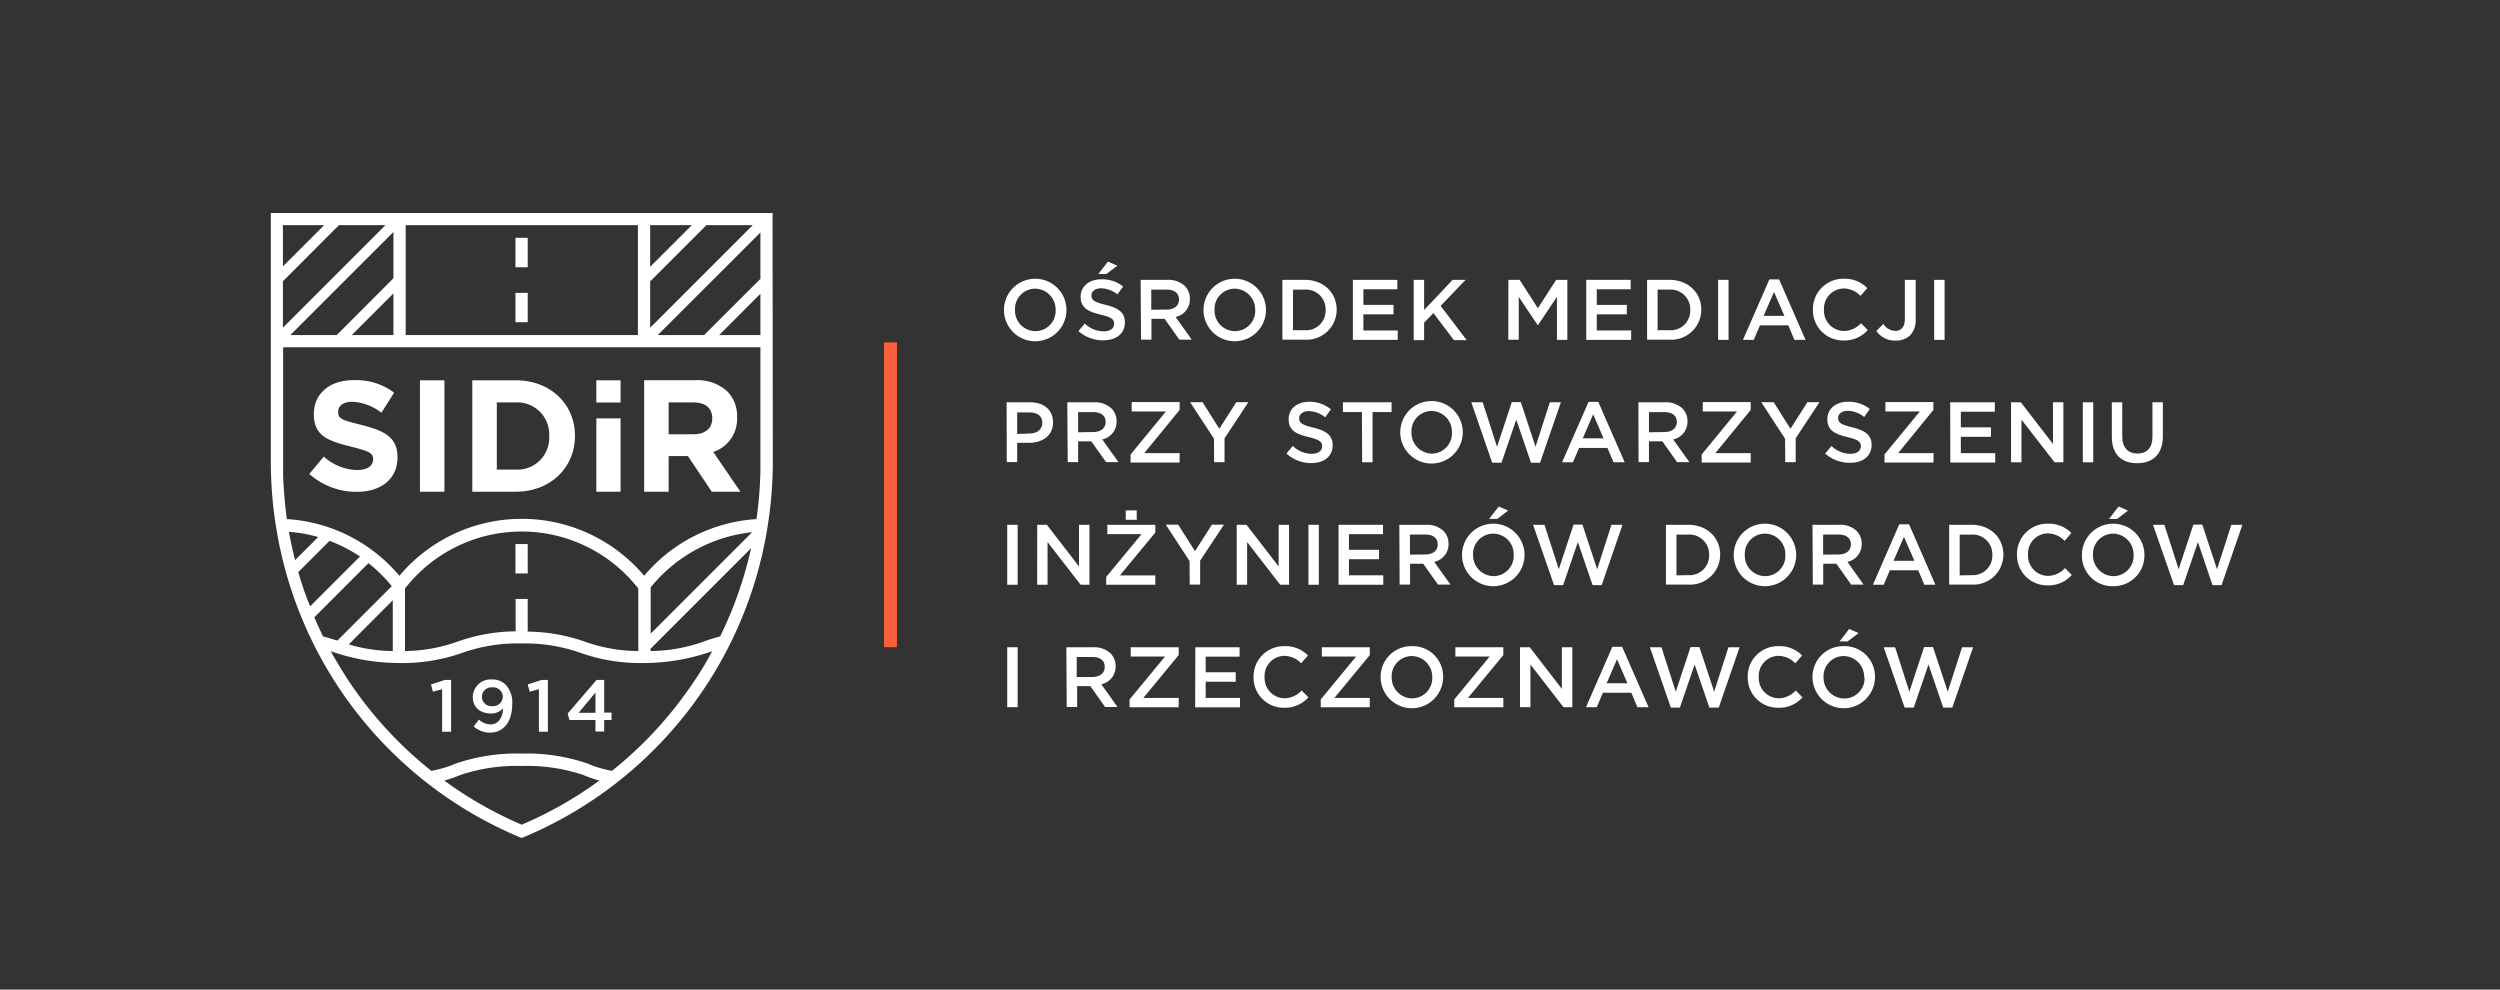 <svg id="SIDIR_logo_RGB" data-name="SIDIR logo RGB" xmlns="http://www.w3.org/2000/svg" viewBox="0 0 480 190"><rect x="0" y="0" width="480" height="190" fill="#333333" stroke="none"/><defs><style>.cls-1{fill:#fff;}.cls-2{fill:#fa5f3c;}</style></defs><rect class="cls-1" x="98.97" y="45.66" width="2.35" height="5.65"/><rect class="cls-1" x="98.97" y="104.46" width="2.35" height="5.64"/><rect class="cls-1" x="98.97" y="56.23" width="2.35" height="5.64"/><path class="cls-1" d="M128.38,87.56h3.7l4.58,6.85h5.5l-5.22-7.64a6.64,6.64,0,0,0,4.58-6.63v-.06a6.74,6.74,0,0,0-1.83-4.89A8.53,8.53,0,0,0,133.45,73h-9.77V94.41h4.7Zm0-10.3h4.67c2.3,0,3.7,1,3.7,3.06v.06c0,1.81-1.31,3-3.6,3h-4.77Z"/><polygon class="cls-1" points="101.32 131.41 101.7 132.81 103.47 132.32 103.47 140.49 105.19 140.49 105.19 130.55 103.97 130.55 101.32 131.41"/><path class="cls-1" d="M94.45,130.46a3.43,3.43,0,0,0-3.68,3.4v0c0,1.89,1.4,3.13,3.5,3.13a3,3,0,0,0,2.32-1c-.06,1.81-.94,3.09-2.39,3.09a3.26,3.26,0,0,1-2.25-.92l-1,1.32a4.68,4.68,0,0,0,3.15,1.18c2.65,0,4.24-2.19,4.24-5.37v0a4.94,4.94,0,0,0-1.2-3.77A3.5,3.5,0,0,0,94.45,130.46Zm2.08,3.33a1.84,1.84,0,0,1-2,1.79,1.81,1.81,0,0,1-2-1.77v0a1.82,1.82,0,0,1,1.95-1.84,1.88,1.88,0,0,1,2.07,1.83Z"/><path class="cls-1" d="M116,130.55h-1.47L109,137l.33,1.24h5v2.21H116v-2.21h1.42v-1.42H116Zm-1.67,6.31h-3.23l3.23-3.91Z"/><rect class="cls-1" x="114.5" y="73.02" width="4.65" height="4.26"/><polygon class="cls-1" points="82.75 131.41 83.12 132.81 84.89 132.32 84.89 140.49 86.61 140.49 86.61 130.55 85.4 130.55 82.75 131.41"/><path class="cls-1" d="M110.39,83.71v-.06c0-6-4.65-10.63-11.37-10.63H90.68V94.41H99C105.74,94.41,110.39,89.73,110.39,83.71Zm-15-6.45H99a6.15,6.15,0,0,1,6.45,6.45v.06A6.1,6.1,0,0,1,99,90.16H95.39Z"/><path class="cls-1" d="M52.92,101.09c0-.06,0,.06,0,0Z"/><rect class="cls-1" x="80.63" y="73.02" width="4.7" height="21.39"/><path class="cls-1" d="M68.56,90.25a9.88,9.88,0,0,1-6.39-2.59L59.39,91a13.63,13.63,0,0,0,9.08,3.43c4.61,0,7.85-2.39,7.85-6.63v-.06c0-3.73-2.45-5-6.79-6.12-3.69-.95-4.6-1.1-4.6-2.5V79c0-1.05.95-1.86,2.76-1.86a10,10,0,0,1,5.55,2.1l2.43-3.85A12.12,12.12,0,0,0,67.75,73c-4.38,0-7.49,2.56-7.49,6.45v.06c0,4.24,2.77,5.13,7.08,6.23,3.57.91,4.3,1.23,4.3,2.41v.06C71.64,89.48,70.48,90.25,68.56,90.25Z"/><path class="cls-1" d="M147.38,101.09c0,.06,0-.06,0,0Z"/><rect class="cls-1" x="114.5" y="80.33" width="4.65" height="14.08"/><path class="cls-1" d="M148.33,40.89H52V89a79.28,79.28,0,0,0,1,12.14A77.86,77.86,0,0,0,99.7,160.71l.45.18.46-.18a77.82,77.82,0,0,0,46.77-59.62,79.28,79.28,0,0,0,1-12.14Zm-23.5,2.34h8l-8,8Zm0,10.8,10.8-10.8h8.9l-19.7,19.7ZM77.89,43.23h44.59v21.1H77.89ZM64.65,64.33H55.74l19.8-19.79v8.89Zm10.89-8v8h-8ZM54.32,43.23h7.91l-7.91,7.91Zm0,10.77L65.08,43.23H74L54.32,62.91Zm1.15,48.11a27.61,27.61,0,0,1,5.63,1l-4.45,4.44C56.28,106.07,55.74,103.66,55.47,102.11Zm1.8,7.73,6-6a29.32,29.32,0,0,1,5.85,3l-9.57,9.57C58.67,114.33,57.91,112.09,57.27,109.84Zm3.14,8.82a.69.69,0,0,1-.06-.13l10.39-10.4.11.08a28.46,28.46,0,0,1,4.37,4.34L64.77,123c-.86-.27-1.75-.56-2.74-.8C61.45,121,60.91,119.84,60.41,118.66Zm15-3.41,0,.46V125a29.74,29.74,0,0,1-8.07-1.17l-.37-.11Zm24.78,43.1a75.4,75.4,0,0,1-14.89-8.48,26.94,26.94,0,0,0,3.17-1.1,33.8,33.8,0,0,1,11.72-1.7,33.91,33.91,0,0,1,11.73,1.7,26.12,26.12,0,0,0,3.16,1.1A75.12,75.12,0,0,1,100.15,158.35ZM133,131.2A75.63,75.63,0,0,1,117.5,148h0a21.14,21.14,0,0,1-4.75-1.42,35.89,35.89,0,0,0-12.59-1.89,35.94,35.94,0,0,0-12.59,1.89A21.3,21.3,0,0,1,82.81,148,75.67,75.67,0,0,1,67.26,131.2q-2-3-3.75-6.14l.08,0a39.53,39.53,0,0,0,13,2.24,34.43,34.43,0,0,0,12.12-1.94,32,32,0,0,1,11.39-1.82,32,32,0,0,1,11.39,1.82,34.41,34.41,0,0,0,12.11,1.94,39.74,39.74,0,0,0,13.13-2.26Q135.07,128.21,133,131.2ZM99,115v6.22A33.68,33.68,0,0,0,88,123.14,31.09,31.09,0,0,1,77.76,125V113a28.38,28.38,0,0,1,44.79,0v12a31.05,31.05,0,0,1-10.29-1.81,33.81,33.81,0,0,0-10.94-1.92V115Zm39.3,7.19c-1.16.29-2.21.63-3.22,1A31,31,0,0,1,124.9,125v-.43l19.32-19.32A76.51,76.51,0,0,1,138.27,122.19Zm-13.37-.53v-8.88a29,29,0,0,1,19.48-10.6ZM146,90.45a76.25,76.25,0,0,1-.76,9.22,30.63,30.63,0,0,0-21.56,10.88,30.72,30.72,0,0,0-47,0A30.59,30.59,0,0,0,55.08,99.67c-.36-2.5-.61-5.68-.72-8.23,0,0,0,.39,0,0V66.68H146S146,90.4,146,90.45Zm0-26.12h-7.92L146,56.4Zm0-10.79L135.19,64.33h-8.9L146,44.64Z"/><rect class="cls-2" x="169.72" y="65.74" width="2.49" height="58.52"/><path class="cls-1" d="M192.76,59.52v0a6,6,0,0,1,12,0v0a6,6,0,0,1-12,0Zm9.92,0v0a4,4,0,0,0-3.91-4.1,3.9,3.9,0,0,0-3.89,4.07v0a3.94,3.94,0,0,0,3.92,4.09A3.88,3.88,0,0,0,202.68,59.52Z"/><path class="cls-1" d="M207.06,63.57l1.22-1.45a5.31,5.31,0,0,0,3.63,1.5c1.25,0,2-.58,2-1.45v0c0-.83-.46-1.27-2.6-1.76-2.45-.6-3.83-1.32-3.83-3.44v0c0-2,1.65-3.34,3.93-3.34A6.42,6.42,0,0,1,215.63,55l-1.08,1.53a5.27,5.27,0,0,0-3.13-1.18c-1.18,0-1.87.61-1.87,1.37v0c0,.89.52,1.28,2.73,1.81,2.43.59,3.7,1.46,3.7,3.37v0c0,2.16-1.7,3.44-4.12,3.44A7.1,7.1,0,0,1,207.06,63.57Zm5.66-13.34,1.81.79-2.11,1.59h-1.54Z"/><path class="cls-1" d="M219,53.73h5.14a4.66,4.66,0,0,1,3.32,1.15,3.48,3.48,0,0,1,1,2.49v0a3.46,3.46,0,0,1-2.74,3.49l3.1,4.36h-2.38l-2.83-4h-2.53v4h-2Zm5,5.71c1.45,0,2.37-.76,2.37-1.93v0c0-1.23-.89-1.91-2.39-1.91h-2.94v3.87Z"/><path class="cls-1" d="M231.07,59.52v0a6,6,0,0,1,12,0v0a6,6,0,0,1-12,0Zm9.92,0v0a4,4,0,0,0-3.92-4.1,3.9,3.9,0,0,0-3.88,4.07v0a3.94,3.94,0,0,0,3.91,4.09A3.89,3.89,0,0,0,241,59.52Z"/><path class="cls-1" d="M246.22,53.73h4.3c3.62,0,6.12,2.49,6.12,5.73v0a5.77,5.77,0,0,1-6.12,5.76h-4.3Zm4.3,9.67a3.75,3.75,0,0,0,4-3.88v0a3.78,3.78,0,0,0-4-3.92h-2.27V63.4Z"/><path class="cls-1" d="M259.75,53.73h8.54v1.81h-6.52v3h5.78v1.81h-5.78v3.1h6.6v1.81h-8.62Z"/><path class="cls-1" d="M271.43,53.73h2v5.79l5.47-5.79h2.49l-4.79,5,5,6.57h-2.45l-3.93-5.19-1.79,1.85v3.34h-2Z"/><path class="cls-1" d="M289.61,53.73h2.16l3.5,5.45,3.51-5.45h2.15V65.25h-2V57l-3.64,5.43h-.06L291.6,57v8.23h-2Z"/><path class="cls-1" d="M304.56,53.73h8.53v1.81h-6.51v3h5.77v1.81h-5.77v3.1h6.6v1.81h-8.62Z"/><path class="cls-1" d="M316.24,53.73h4.29c3.62,0,6.12,2.49,6.12,5.73v0a5.77,5.77,0,0,1-6.12,5.76h-4.29Zm4.29,9.67a3.75,3.75,0,0,0,4-3.88v0a3.78,3.78,0,0,0-4-3.92h-2.27V63.4Z"/><path class="cls-1" d="M329.88,53.73h2V65.25h-2Z"/><path class="cls-1" d="M339.72,53.65h1.87l5.07,11.6h-2.14l-1.17-2.78h-5.44l-1.19,2.78h-2.07Zm2.89,7-2-4.6-2,4.6Z"/><path class="cls-1" d="M348.08,59.52v0a5.83,5.83,0,0,1,5.94-6,6,6,0,0,1,4.5,1.8l-1.3,1.49A4.58,4.58,0,0,0,354,55.39a3.87,3.87,0,0,0-3.8,4.07v0a3.89,3.89,0,0,0,3.8,4.09,4.53,4.53,0,0,0,3.31-1.49l1.3,1.31a6,6,0,0,1-4.68,2A5.79,5.79,0,0,1,348.08,59.52Z"/><path class="cls-1" d="M360.26,63.55l1.33-1.36a2.86,2.86,0,0,0,2.32,1.34c1.08,0,1.82-.72,1.82-2.25V53.73h2.08v7.6a4.18,4.18,0,0,1-1.07,3.06,3.88,3.88,0,0,1-2.8,1A4.31,4.31,0,0,1,360.26,63.55Z"/><path class="cls-1" d="M371.36,53.73h2V65.25h-2Z"/><path class="cls-1" d="M193.27,77.24h4.54c2.68,0,4.38,1.53,4.38,3.85v0c0,2.58-2.08,3.93-4.61,3.93H195.3v3.7h-2Zm4.38,6c1.53,0,2.48-.85,2.48-2.06v0c0-1.35-1-2-2.48-2H195.3v4.14Z"/><path class="cls-1" d="M204.92,77.24h5.13a4.63,4.63,0,0,1,3.33,1.16,3.46,3.46,0,0,1,1,2.48v0a3.45,3.45,0,0,1-2.75,3.49l3.11,4.36h-2.38l-2.83-4H207v4h-2Zm5,5.71c1.44,0,2.36-.76,2.36-1.92v0c0-1.23-.88-1.9-2.38-1.9H207V83Z"/><path class="cls-1" d="M217.07,87.26,223.86,79h-6.58v-1.8h9.21v1.5L219.7,87h6.79v1.8h-9.42Z"/><path class="cls-1" d="M233.08,84.22l-4.58-7h2.39l3.22,5.1,3.26-5.1h2.32l-4.58,6.93v4.59h-2Z"/><path class="cls-1" d="M247,87.08l1.22-1.45a5.26,5.26,0,0,0,3.63,1.5c1.25,0,2-.58,2-1.45v0c0-.82-.46-1.27-2.6-1.76-2.45-.59-3.83-1.32-3.83-3.44v0c0-2,1.64-3.34,3.93-3.34a6.38,6.38,0,0,1,4.18,1.45l-1.09,1.53a5.17,5.17,0,0,0-3.12-1.19c-1.19,0-1.88.61-1.88,1.37v0c0,.89.53,1.28,2.73,1.81,2.44.59,3.7,1.46,3.7,3.37v0c0,2.16-1.69,3.44-4.11,3.44A7.1,7.1,0,0,1,247,87.08Z"/><path class="cls-1" d="M261.49,79.12h-3.65V77.24h9.34v1.88h-3.65v9.64h-2Z"/><path class="cls-1" d="M268.85,83v0a6,6,0,0,1,12,0v0a6,6,0,0,1-12,0Zm9.92,0v0a4,4,0,0,0-3.92-4.1A3.9,3.9,0,0,0,271,83v0a4,4,0,0,0,3.92,4.1A3.9,3.9,0,0,0,278.77,83Z"/><path class="cls-1" d="M282.49,77.24h2.19l2.75,8.54,2.83-8.57H292l2.82,8.57,2.75-8.54h2.12l-4,11.6h-1.74l-2.83-8.27-2.83,8.27H286.5Z"/><path class="cls-1" d="M305,77.16h1.87l5.07,11.6H309.8L308.63,86h-5.44L302,88.76h-2.08Zm2.89,7-2-4.61-2,4.61Z"/><path class="cls-1" d="M314.58,77.24h5.13A4.6,4.6,0,0,1,323,78.4a3.47,3.47,0,0,1,1,2.48v0a3.46,3.46,0,0,1-2.75,3.49l3.11,4.36H322l-2.83-4H316.6v4h-2Zm5,5.71c1.45,0,2.37-.76,2.37-1.92v0c0-1.23-.89-1.9-2.39-1.9H316.6V83Z"/><path class="cls-1" d="M326.72,87.26,333.51,79h-6.58v-1.8h9.21v1.5L329.35,87h6.79v1.8h-9.42Z"/><path class="cls-1" d="M342.73,84.22l-4.57-7h2.38l3.23,5.1,3.25-5.1h2.32l-4.57,6.93v4.59h-2Z"/><path class="cls-1" d="M350.43,87.08l1.22-1.45a5.26,5.26,0,0,0,3.63,1.5c1.25,0,2-.58,2-1.45v0c0-.82-.46-1.27-2.59-1.76-2.46-.59-3.84-1.32-3.84-3.44v0c0-2,1.65-3.34,3.93-3.34A6.38,6.38,0,0,1,359,78.53l-1.08,1.53a5.22,5.22,0,0,0-3.13-1.19c-1.18,0-1.87.61-1.87,1.37v0c0,.89.52,1.28,2.73,1.81,2.43.59,3.7,1.46,3.7,3.37v0c0,2.16-1.7,3.44-4.11,3.44A7.1,7.1,0,0,1,350.43,87.08Z"/><path class="cls-1" d="M361.82,87.26,368.61,79H362v-1.8h9.21v1.5L364.45,87h6.79v1.8h-9.42Z"/><path class="cls-1" d="M374.44,77.24H383v1.81h-6.52v3h5.78v1.81h-5.78V87h6.6v1.81h-8.62Z"/><path class="cls-1" d="M386.12,77.24H388l6.17,8v-8h2V88.76h-1.7l-6.35-8.19v8.19h-2Z"/><path class="cls-1" d="M399.9,77.24h2V88.76h-2Z"/><path class="cls-1" d="M405.47,83.87V77.24h2v6.55c0,2.14,1.1,3.29,2.91,3.29s2.89-1.09,2.89-3.21V77.24h2v6.53c0,3.44-1.94,5.17-4.95,5.17S405.47,87.21,405.47,83.87Z"/><path class="cls-1" d="M193.39,100.76h2v11.51h-2Z"/><path class="cls-1" d="M199.15,100.76H201l6.17,8v-8h2v11.51h-1.69l-6.35-8.19v8.19h-2Z"/><path class="cls-1" d="M212.39,110.77l6.79-8.22h-6.57v-1.79h9.21v1.49l-6.8,8.23h6.8v1.79h-9.43ZM216.14,98h2.11V99.8h-2.11Z"/><path class="cls-1" d="M228.4,107.73l-4.57-7h2.38l3.23,5.09,3.25-5.09H235l-4.57,6.92v4.59h-2Z"/><path class="cls-1" d="M237.45,100.76h1.88l6.17,8v-8h2v11.51h-1.7l-6.35-8.19v8.19h-2Z"/><path class="cls-1" d="M251.22,100.76h2v11.51h-2Z"/><path class="cls-1" d="M257,100.76h8.54v1.8H259v3h5.77v1.81H259v3.09h6.59v1.81H257Z"/><path class="cls-1" d="M268.67,100.76h5.13a4.6,4.6,0,0,1,3.32,1.15,3.47,3.47,0,0,1,1,2.48v0a3.46,3.46,0,0,1-2.75,3.49l3.11,4.36h-2.39l-2.83-4h-2.53v4h-2Zm5,5.7c1.45,0,2.37-.75,2.37-1.92v0c0-1.24-.89-1.91-2.39-1.91h-2.94v3.86Z"/><path class="cls-1" d="M280.71,106.55v0a6,6,0,0,1,12,0v0a6,6,0,0,1-12,0Zm9.92,0v0a3.94,3.94,0,0,0-3.91-4.09,3.89,3.89,0,0,0-3.89,4.06v0a4,4,0,0,0,3.92,4.1A3.89,3.89,0,0,0,290.63,106.55Zm-2.88-9.3,1.81.79-2.1,1.6h-1.55Z"/><path class="cls-1" d="M294.35,100.76h2.19l2.75,8.53,2.83-8.57h1.71l2.83,8.57,2.74-8.53h2.12l-4,11.59h-1.74l-2.83-8.27-2.83,8.27h-1.74Z"/><path class="cls-1" d="M319.86,100.76h4.29c3.62,0,6.12,2.48,6.12,5.72v0a5.77,5.77,0,0,1-6.12,5.76h-4.29Zm4.29,9.67a3.75,3.75,0,0,0,4-3.88v0a3.78,3.78,0,0,0-4-3.91h-2.27v7.83Z"/><path class="cls-1" d="M332.87,106.55v0a6,6,0,0,1,12,0v0a6,6,0,0,1-12,0Zm9.92,0v0a3.94,3.94,0,0,0-3.91-4.09,3.88,3.88,0,0,0-3.88,4.06v0a3.94,3.94,0,0,0,3.91,4.1A3.89,3.89,0,0,0,342.79,106.55Z"/><path class="cls-1" d="M348,100.76h5.13a4.6,4.6,0,0,1,3.32,1.15,3.47,3.47,0,0,1,1,2.48v0a3.46,3.46,0,0,1-2.75,3.49l3.11,4.36h-2.39l-2.83-4h-2.53v4h-2Zm5,5.7c1.45,0,2.37-.75,2.37-1.92v0c0-1.24-.89-1.91-2.38-1.91h-2.95v3.86Z"/><path class="cls-1" d="M364.66,100.67h1.88l5.06,11.6h-2.13l-1.17-2.78h-5.45l-1.18,2.78H359.6Zm2.9,7-2-4.61-2,4.61Z"/><path class="cls-1" d="M374.24,100.76h4.29c3.62,0,6.12,2.48,6.12,5.72v0a5.77,5.77,0,0,1-6.12,5.76h-4.29Zm4.29,9.67a3.75,3.75,0,0,0,4-3.88v0a3.78,3.78,0,0,0-4-3.91h-2.27v7.83Z"/><path class="cls-1" d="M387.26,106.55v0a5.82,5.82,0,0,1,5.93-6,6,6,0,0,1,4.51,1.79l-1.3,1.5a4.56,4.56,0,0,0-3.22-1.43,3.86,3.86,0,0,0-3.8,4.06v0a3.89,3.89,0,0,0,3.8,4.1,4.5,4.5,0,0,0,3.3-1.5l1.3,1.32a5.93,5.93,0,0,1-4.67,2A5.79,5.79,0,0,1,387.26,106.55Z"/><path class="cls-1" d="M399.73,106.55v0a6,6,0,0,1,12,0v0a5.9,5.9,0,0,1-6,6A5.84,5.84,0,0,1,399.73,106.55Zm9.92,0v0a4,4,0,0,0-3.92-4.09,3.89,3.89,0,0,0-3.88,4.06v0a4,4,0,0,0,3.92,4.1A3.89,3.89,0,0,0,409.65,106.55Zm-2.88-9.3,1.81.79-2.11,1.6h-1.54Z"/><path class="cls-1" d="M413.37,100.76h2.19l2.74,8.53,2.83-8.57h1.71l2.83,8.57,2.75-8.53h2.12l-4,11.59h-1.74L422,104.08l-2.83,8.27h-1.75Z"/><path class="cls-1" d="M193.39,124.27h2v11.51h-2Z"/><path class="cls-1" d="M204.74,124.27h5.13a4.67,4.67,0,0,1,3.33,1.15,3.5,3.5,0,0,1,1,2.48v0a3.45,3.45,0,0,1-2.75,3.48l3.11,4.36h-2.38l-2.83-4h-2.54v4h-2Zm5,5.71c1.45,0,2.37-.76,2.37-1.93v0c0-1.23-.88-1.91-2.38-1.91h-3V130Z"/><path class="cls-1" d="M216.88,134.29l6.8-8.23H217.1v-1.79h9.21v1.5L219.52,134h6.79v1.79h-9.43Z"/><path class="cls-1" d="M229.51,124.27H238v1.81h-6.51v3h5.77v1.81h-5.77V134h6.59v1.81h-8.61Z"/><path class="cls-1" d="M240.68,130.06v0a5.83,5.83,0,0,1,5.94-6,6,6,0,0,1,4.5,1.79l-1.3,1.5a4.58,4.58,0,0,0-3.22-1.43,3.86,3.86,0,0,0-3.8,4.06v0a3.89,3.89,0,0,0,3.8,4.09,4.51,4.51,0,0,0,3.31-1.5l1.3,1.32a6,6,0,0,1-4.68,2A5.79,5.79,0,0,1,240.68,130.06Z"/><path class="cls-1" d="M253.58,134.29l6.79-8.23h-6.58v-1.79H263v1.5L256.21,134H263v1.79h-9.42Z"/><path class="cls-1" d="M265.08,130.06v0a5.9,5.9,0,0,1,6-6,5.84,5.84,0,0,1,6,5.92v0a6,6,0,0,1-12,0Zm9.92,0v0a4,4,0,0,0-3.91-4.1A3.9,3.9,0,0,0,267.2,130v0a4,4,0,0,0,3.92,4.09A3.89,3.89,0,0,0,275,130.06Z"/><path class="cls-1" d="M279.22,134.29l6.79-8.23h-6.58v-1.79h9.21v1.5L281.85,134h6.79v1.79h-9.42Z"/><path class="cls-1" d="M291.84,124.27h1.87l6.17,8v-8h2v11.51h-1.69l-6.35-8.19v8.19h-2Z"/><path class="cls-1" d="M309.57,124.19h1.88l5.07,11.59h-2.14L313.21,133h-5.45l-1.18,2.78h-2.07Zm2.9,7-2-4.61-2,4.61Z"/><path class="cls-1" d="M316.78,124.27H319l2.75,8.54,2.83-8.57h1.71l2.83,8.57,2.74-8.54H334l-4,11.59H328.2l-2.83-8.27-2.83,8.27H320.8Z"/><path class="cls-1" d="M335.56,130.06v0a5.82,5.82,0,0,1,5.93-6,6,6,0,0,1,4.51,1.79l-1.3,1.5a4.6,4.6,0,0,0-3.22-1.43,3.86,3.86,0,0,0-3.8,4.06v0a3.89,3.89,0,0,0,3.8,4.09,4.47,4.47,0,0,0,3.3-1.5l1.3,1.32a5.93,5.93,0,0,1-4.67,2A5.79,5.79,0,0,1,335.56,130.06Z"/><path class="cls-1" d="M348,130.06v0a5.9,5.9,0,0,1,6-6,5.84,5.84,0,0,1,6,5.92v0a6,6,0,0,1-12,0Zm9.92,0v0a4,4,0,0,0-3.92-4.1,3.89,3.89,0,0,0-3.88,4.06v0a4,4,0,0,0,3.92,4.09A3.89,3.89,0,0,0,358,130.06Zm-2.88-9.3,1.81.79-2.11,1.6h-1.54Z"/><path class="cls-1" d="M361.67,124.27h2.19l2.74,8.54,2.83-8.57h1.71l2.83,8.57,2.75-8.54h2.12l-4,11.59h-1.74l-2.83-8.27-2.83,8.27h-1.75Z"/></svg>
